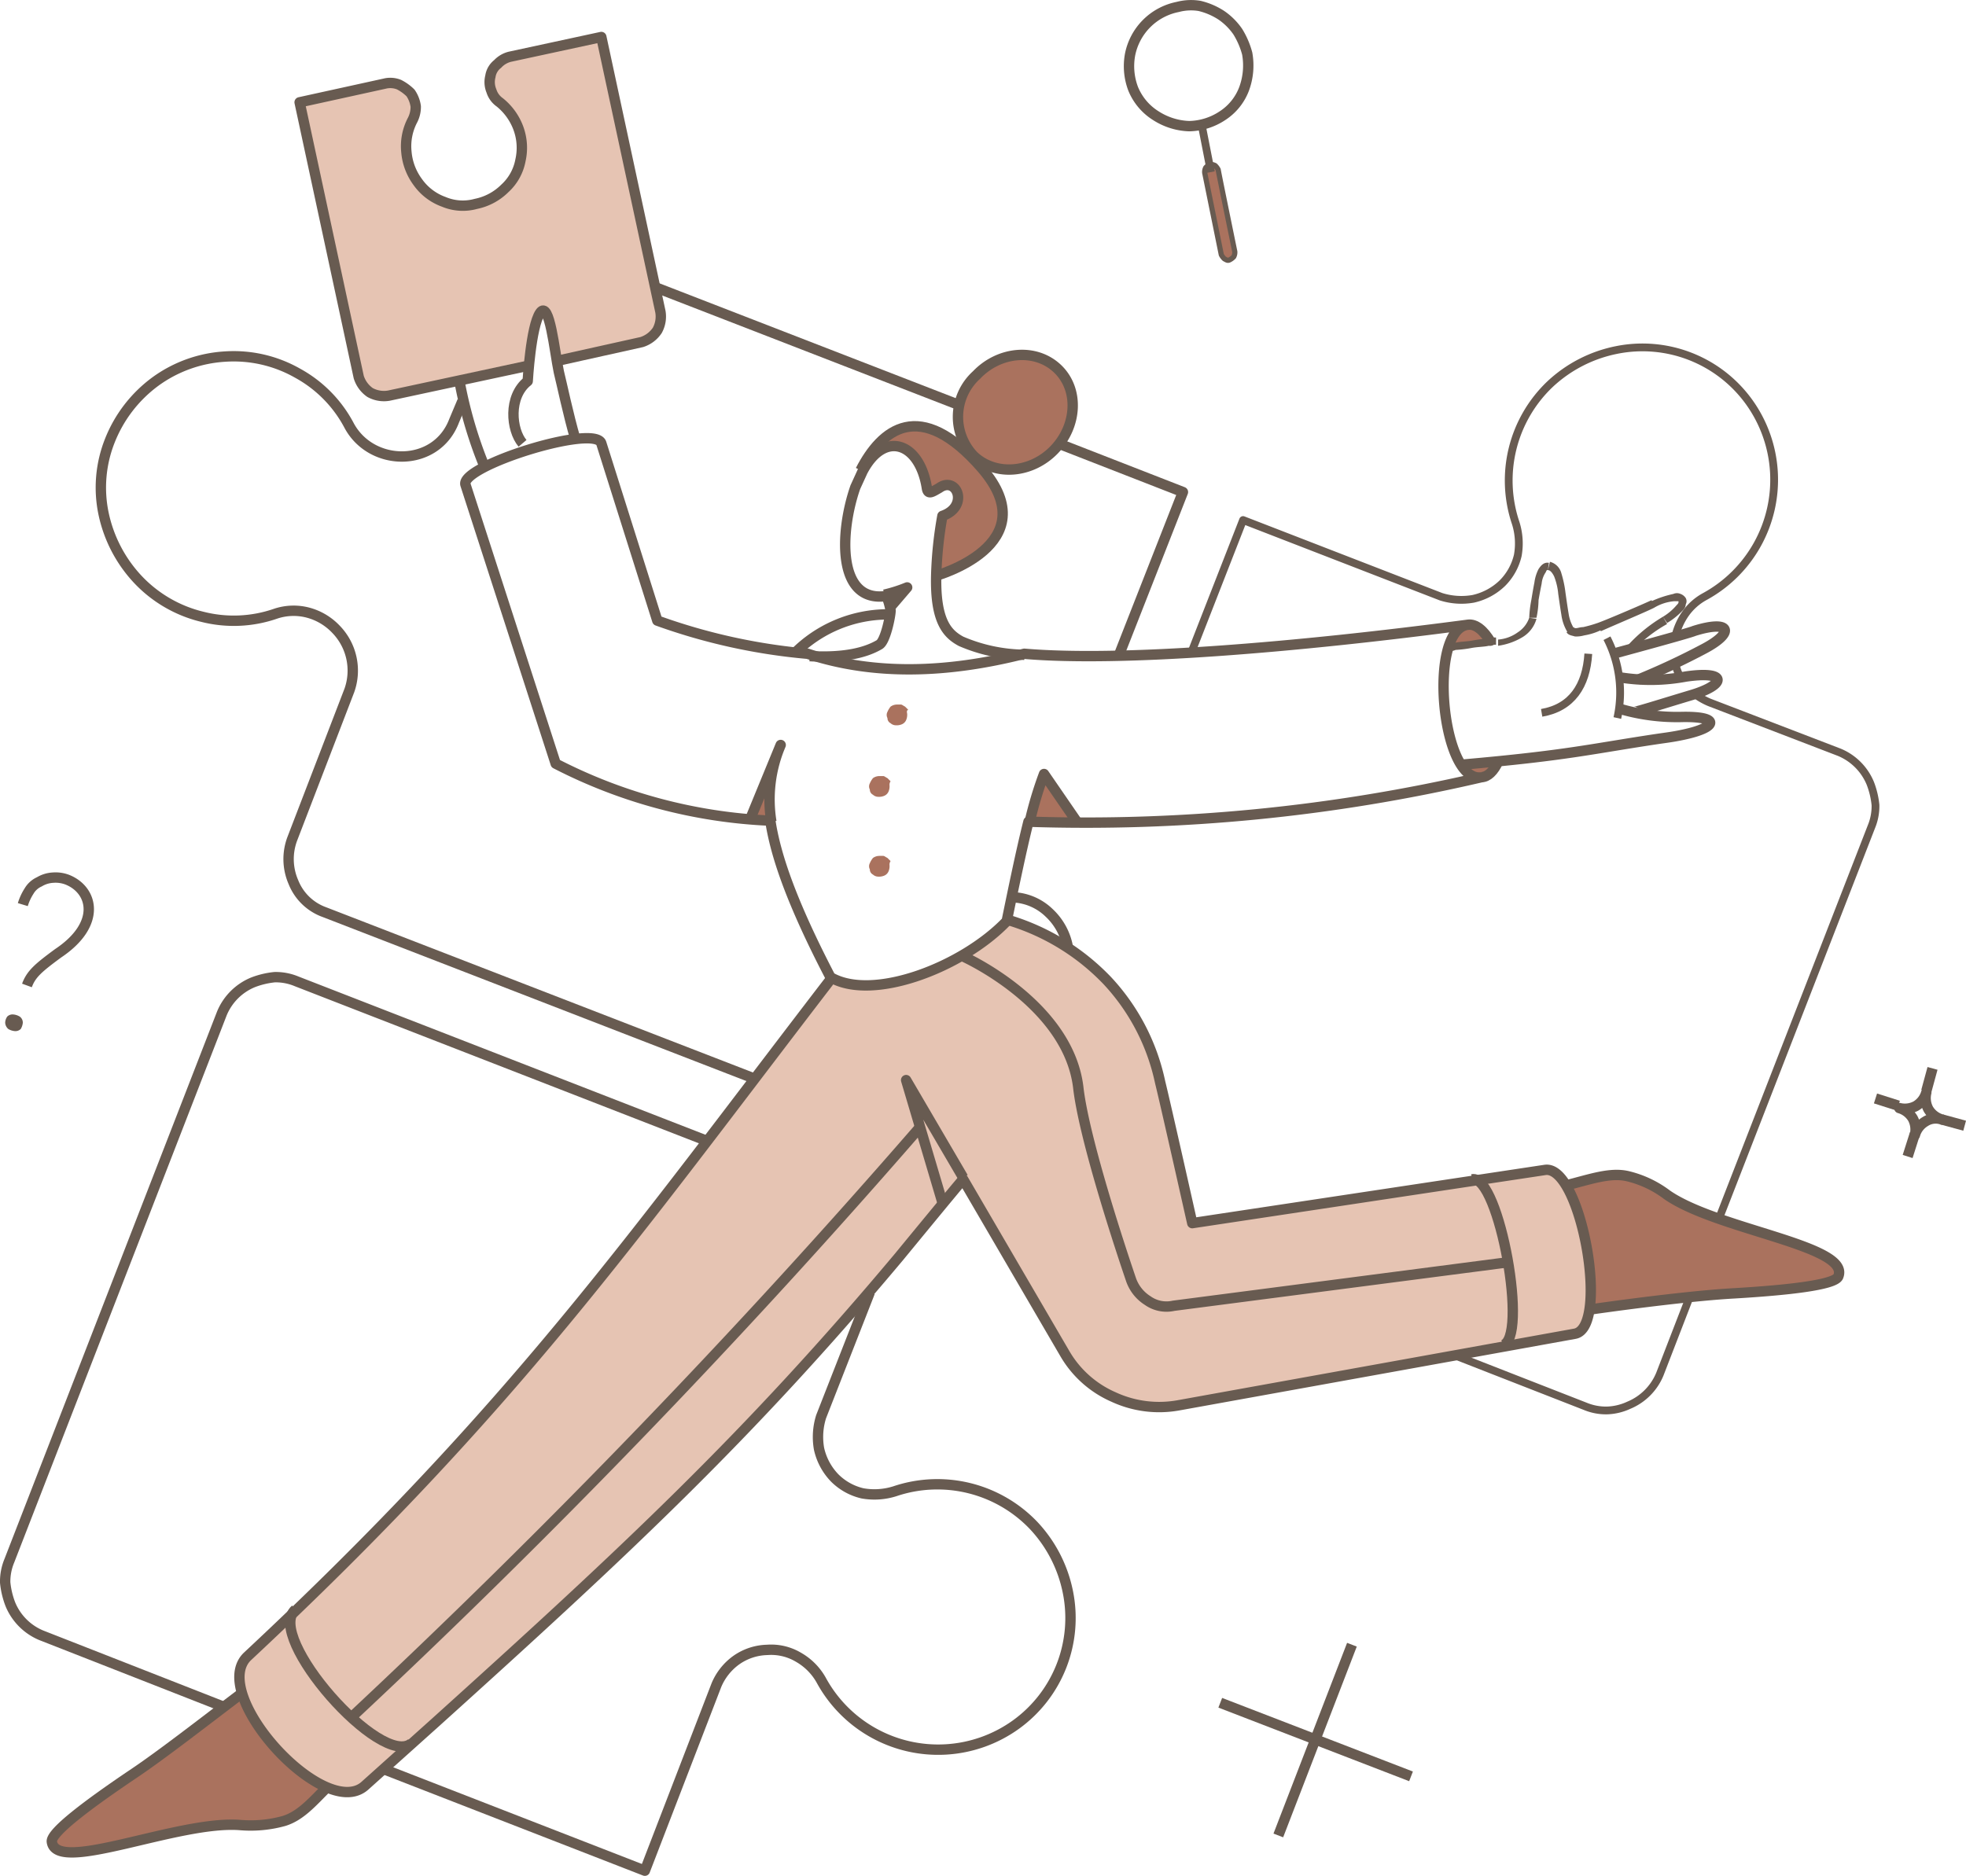<svg xmlns="http://www.w3.org/2000/svg" viewBox="0 0 189.63 180.97"><defs><style>.cls-1{fill:#e6c4b3;}.cls-2{fill:#6153bd;}.cls-3{fill:#aa725e;}.cls-4{fill:#685b51;}.cls-5,.cls-6,.cls-7{fill:none;stroke:#685b51;stroke-linejoin:round;}.cls-5{stroke-width:0.75px;}.cls-7{stroke-width:0.5px;}</style></defs><g id="Layer_2" data-name="Layer 2"><g id="Designer--Streamline-Bangalore.svg"><g id="Product-Bring-solutions-to-problems-01"><g id="color_2" data-name="color 2"><path id="Vector" class="cls-1" d="M148.9,112.77l-34,5.1c-1.6-7.3-2.5-11-3.1-13.6-2.4-10.9-11.9-14.7-14.5-15.5-.3,2-11.9,8.8-17.1,5.7-19.2,25-31,41.4-56.3,65.3-3.9,3.6,7.4,16,11.4,12.5,24.4-21.8,37.3-33.8,55.7-56.2l-3.6-11.8,15.2,26.2a10.1,10.1,0,0,0,4.7,4.2,10.25,10.25,0,0,0,6.2.8l38.2-6.9C155.2,128,152.4,112.07,148.9,112.77Z"></path><path id="Vector_2" data-name="Vector 2" class="cls-1" d="M63.7,30.07,58,3.57l-8.8,1.9a1.85,1.85,0,0,0-1.2.7,2.92,2.92,0,0,0-.7,1.2,2.25,2.25,0,0,0,.1,1.4,2.84,2.84,0,0,0,.8,1.1,6.67,6.67,0,0,1,1.9,2.5,5.48,5.48,0,0,1,.2,3.1,5.57,5.57,0,0,1-1.5,2.7,5.14,5.14,0,0,1-2.8,1.5,6.54,6.54,0,0,1-3.1-.2,5.25,5.25,0,0,1-2.5-1.9,6.47,6.47,0,0,1-1.1-2.9,5.58,5.58,0,0,1,.6-3.1,3.08,3.08,0,0,0,.3-1.3A2.11,2.11,0,0,0,39.7,9a2.1,2.1,0,0,0-1.1-.8,2.2,2.2,0,0,0-1.4-.1L29,9.87l5.7,26.5a2.09,2.09,0,0,0,1.1,1.5,2.27,2.27,0,0,0,1.8.3l13.5-2.9c.1-1.4.4-4.2,1-5,.7-1,1.3,2.3,1.6,4.4l8.1-1.8a2.09,2.09,0,0,0,1.5-1.1A2.68,2.68,0,0,0,63.7,30.07Z"></path></g><g id="color_1" data-name="color 1"><path id="Vector_3" data-name="Vector 3" class="cls-2" d="M87.5,56.67l-1.8,2.1a7.37,7.37,0,0,0-.4-1.4A14.16,14.16,0,0,0,87.5,56.67Z"></path><path id="Vector_4" data-name="Vector 4" class="cls-3" d="M100.7,74.67a36.44,36.44,0,0,0-1.4,4.7c2.3.1,2.5.2,4.7.2Z"></path><path id="Vector_5" data-name="Vector 5" class="cls-1" d="M92.9,113.57c-.6.8-1.3,1.6-1.9,2.4l-3.6-11.8Z"></path><path id="Vector_6" data-name="Vector 6" class="cls-3" d="M94.7,45.07c-6-6.9-9.7-3.7-11.7.2,2.1-4,5.5-2.8,6.2,1.6.1.5.4.5.4.4a2,2,0,0,0,.8-.4c1.8-1.2,3,1.9.3,2.7a54.2,54.2,0,0,0-.6,5.8C90.3,55.47,101.2,52.47,94.7,45.07Z"></path><path id="Vector_7" data-name="Vector 7" class="cls-3" d="M101.7,43.37c-2.2,2.3-5.7,2.6-7.8.6a5.45,5.45,0,0,1,.3-7.8c2.2-2.3,5.7-2.6,7.8-.6S103.9,41.07,101.7,43.37Z"></path><path id="Vector_8" data-name="Vector 8" class="cls-3" d="M23.3,163.37c-11.5,9-18.5,12.8-18.3,14.3.4,3.2,12.3-2.1,18.2-1.6a12,12,0,0,0,4.2-.4c1.5-.5,2.7-1.8,4.2-3.3A17.36,17.36,0,0,1,23.3,163.37Z"></path><path id="Vector_9" data-name="Vector 9" class="cls-3" d="M160.8,115.27c-4.2-2.9-6-1.9-9.8-.9a22.54,22.54,0,0,1,2.1,12c4.9-.7,10.6-1.4,14.2-1.6,5.2-.3,9.7-.8,10-1.6,1.4-3-11.6-4.4-16.5-7.9Z"></path><path id="Vector_10" data-name="Vector 10" class="cls-3" d="M143.8,62l-4,.4C140.7,59.77,142.4,59.57,143.8,62Z"></path><path id="Vector_11" data-name="Vector 11" class="cls-3" d="M144.5,73.47c-.9,2-2.3,2-3.5.3Z"></path><path id="Vector_12" data-name="Vector 12" class="cls-3" d="M118.6,25.07h-.3c-.1,0-.2,0-.2-.1s-.1-.1-.2-.2a.35.35,0,0,0-.1-.2l-1.6-7.9a.9.9,0,0,1,.1-.5,1.38,1.38,0,0,1,.4-.3.9.9,0,0,1,.5.1,1.38,1.38,0,0,1,.3.4l1.6,7.9v.3c0,.1,0,.2-.1.2s-.1.1-.2.2A.35.35,0,0,1,118.6,25.07Z"></path><path id="Vector_13" data-name="Vector 13" class="cls-3" d="M75.3,71.87l-3,7.3a14.77,14.77,0,0,0,2.1.1A13.37,13.37,0,0,1,75.3,71.87Z"></path><path id="Vector_14" data-name="Vector 14" class="cls-4" d="M2,99.27a.73.73,0,0,1-.6.2,1.42,1.42,0,0,1-.6-.2.86.86,0,0,1-.3-.6,1.07,1.07,0,0,1,.2-.6.73.73,0,0,1,.6-.2,1.42,1.42,0,0,1,.6.2.71.71,0,0,1,.3.6A1.42,1.42,0,0,1,2,99.27Z"></path><path id="Vector_15" data-name="Vector 15" class="cls-3" d="M87.5,68.87a1.27,1.27,0,0,1-.1.6.78.78,0,0,1-.4.4,1.27,1.27,0,0,1-.6.1.76.76,0,0,1-.5-.2.55.55,0,0,1-.3-.5.64.64,0,0,1,0-.6,2.19,2.19,0,0,1,.3-.5,1.07,1.07,0,0,1,.6-.2h.4c.1,0,.2.1.4.2l.3.3C87.4,68.57,87.5,68.77,87.5,68.87Z"></path><path id="Vector_16" data-name="Vector 16" class="cls-3" d="M85.8,75.77a1.27,1.27,0,0,1-.1.6.78.78,0,0,1-.4.4,1.27,1.27,0,0,1-.6.1.76.76,0,0,1-.5-.2.55.55,0,0,1-.3-.5.64.64,0,0,1,0-.6,2.19,2.19,0,0,1,.3-.5,1.07,1.07,0,0,1,.6-.2h.4c.1,0,.2.1.4.2l.3.3A.6.6,0,0,0,85.8,75.77Z"></path><path id="Vector_17" data-name="Vector 17" class="cls-3" d="M85.8,83.47a1.27,1.27,0,0,1-.1.6.78.78,0,0,1-.4.4,1.27,1.27,0,0,1-.6.1.76.76,0,0,1-.5-.2.55.55,0,0,1-.3-.5.64.64,0,0,1,0-.6,2.19,2.19,0,0,1,.3-.5,1.07,1.07,0,0,1,.6-.2h.4c.1,0,.2.1.4.2l.3.3A.6.6,0,0,0,85.8,83.47Z"></path></g><g id="outlines"><path id="Vector_46" data-name="Vector 46" class="cls-5" d="M115.9,12l.9,4.6"></path><path id="Vector_18" data-name="Vector 18" class="cls-6" d="M37,170.67l25.2,9.8,6.9-17.9a5.66,5.66,0,0,1,1.9-2.4,5.39,5.39,0,0,1,3-1,5.14,5.14,0,0,1,3,.7,5.81,5.81,0,0,1,2.2,2.2,12.84,12.84,0,0,0,18.8,4.3,12.67,12.67,0,0,0,5-12.8,13.13,13.13,0,0,0-3.3-6.4,12.83,12.83,0,0,0-13.4-3.3,6.54,6.54,0,0,1-3.1.2,5.57,5.57,0,0,1-2.7-1.5,5.88,5.88,0,0,1-1.5-2.8,6.54,6.54,0,0,1,.2-3.1l4.7-12"></path><path id="Vector_19" data-name="Vector 19" class="cls-6" d="M21.6,164.67,4,157.77a5.52,5.52,0,0,1-3-3,8,8,0,0,1-.5-2.1,5.22,5.22,0,0,1,.4-2.1l20.5-52.8a5.52,5.52,0,0,1,3-3,8,8,0,0,1,2.1-.5,5.22,5.22,0,0,1,2.1.4l39.6,15.4"></path><path id="Vector_20" data-name="Vector 20" class="cls-5" d="M161.6,64.07a5,5,0,0,0,.5,1.3"></path><path id="Vector_21" data-name="Vector 21" class="cls-5" d="M161.6,61.37a6.25,6.25,0,0,1,1-2.2,5.48,5.48,0,0,1,1.8-1.6,12.84,12.84,0,0,0,4.3-18.8,12.67,12.67,0,0,0-12.8-5,13.13,13.13,0,0,0-6.4,3.3,12.83,12.83,0,0,0-3.3,13.4,6.54,6.54,0,0,1,.2,3.1,5.57,5.57,0,0,1-1.5,2.7,5.88,5.88,0,0,1-2.8,1.5,6.54,6.54,0,0,1-3.1-.2l-19.1-7.4-5,12.8"></path><path id="Vector_22" data-name="Vector 22" class="cls-5" d="M140.1,130.67l12.8,5a5.22,5.22,0,0,0,2.1.4,5.37,5.37,0,0,0,2.1-.5,5.52,5.52,0,0,0,3-3l2.9-7.5m.5-58.1a6.38,6.38,0,0,0,1.4.8l12.5,4.8a5.52,5.52,0,0,1,3,3,8,8,0,0,1,.5,2.1,5.22,5.22,0,0,1-.4,2.1l-14.7,37.8"></path><path id="Vector_23" data-name="Vector 23" class="cls-6" d="M97.8,86.57a5.32,5.32,0,0,1,3.4,1.5,6,6,0,0,1,1.8,3.3"></path><path id="Vector_24" data-name="Vector 24" class="cls-6" d="M76.6,63.07a12.72,12.72,0,0,1,9-3.8"></path><path id="Vector_25" data-name="Vector 25" class="cls-6" d="M92.5,39.07,63.1,27.67"></path><path id="Vector_26" data-name="Vector 26" class="cls-6" d="M107.9,63.27l6.2-15.8-11.8-4.6"></path><path id="Vector_27" data-name="Vector 27" class="cls-6" d="M72.8,104.07,31.3,88a5.06,5.06,0,0,1-3-2.9,5.56,5.56,0,0,1-.1-4.2l5.5-14.3a5.72,5.72,0,0,0-1.3-5.9,5.74,5.74,0,0,0-2.7-1.6,5.46,5.46,0,0,0-3.1.1,12.3,12.3,0,0,1-7.1.3,12.59,12.59,0,0,1-6.2-3.6,13.26,13.26,0,0,1-3.3-6.3,12.25,12.25,0,0,1,.6-7.1,13,13,0,0,1,4.4-5.7,12.68,12.68,0,0,1,6.7-2.4,12.46,12.46,0,0,1,7,1.6,12.29,12.29,0,0,1,5,5.1c2.2,4,8.4,4,10.1-.5l.8-1.9"></path><path id="Vector_28" data-name="Vector 28" class="cls-6" d="M85.3,57.37a14.16,14.16,0,0,0,2.2-.7l-1.8,2.1"></path><path id="Vector_29" data-name="Vector 29" class="cls-6" d="M98.8,63.17a15.89,15.89,0,0,1-6.1-1.3c-1.3-.7-2.5-1.9-2.4-6.3a38,38,0,0,1,.6-5.8c2.6-.9,1.4-3.9-.3-2.7-.7.4-1.1.7-1.2,0-.7-4.4-4.1-5.6-6.2-1.6L82.5,47c-1.5,4.3-1.8,11.2,3,10.5a5.73,5.73,0,0,1,.4,1.4c0,.5-.5,3-1.1,3.3-1.2.7-3.2,1.3-6.7,1.1"></path><path id="Vector_30" data-name="Vector 30" class="cls-6" d="M141,73.77c10.3-.9,12.3-1.5,19-2.5.7-.1,1.5-.2,2.4-.4,3.3-.7,3.6-1.8-.3-1.7a19.55,19.55,0,0,1-5.9-.8"></path><path id="Vector_31" data-name="Vector 31" class="cls-6" d="M157.6,68.67c0,.1,2.5-.7,5.5-1.6,3.4-1,3.6-2.4-.5-1.8a18.48,18.48,0,0,1-6.2.1"></path><path id="Vector_32" data-name="Vector 32" class="cls-6" d="M155.6,63.07s7.4-2,7.8-2.2c3.5-1.1,4,.1,1,1.7a70.13,70.13,0,0,1-6.4,3"></path><path id="Vector_33" data-name="Vector 33" class="cls-4" d="M139.7,62c-.2,0-.4.2-.3.4s.2.4.4.3Zm4.8-.1v.4h0Zm3.3-2.3.4.1Zm1.6-5,.1-.4h0Zm2,6.2.3-.2h0Zm2.8-.3.1.3h0Zm5.2-2.2-.2-.3h0Zm1.2,1.5.2.3h0Zm-3.9,2.6a.35.35,0,0,0,.5.5Zm-17,0v.4h.2a1.09,1.09,0,0,0,.5-.1,11.55,11.55,0,0,0,1.6-.2c.6-.1,1.2-.1,1.6-.2a.75.75,0,0,0,.5-.1h.2v-.7h-.2a1.09,1.09,0,0,0-.5.1,11.55,11.55,0,0,0-1.6.2c-.6.1-1.2.1-1.6.2a.75.75,0,0,0-.5.1h-.2v.3Zm4.8-.1a6.31,6.31,0,0,0,2.3-.8,3,3,0,0,0,1.4-1.8l-.7-.1a2.72,2.72,0,0,1-1.1,1.4,3.7,3.7,0,0,1-1.9.7Zm3.7-2.7a8.81,8.81,0,0,0,.2-1.7c.1-.6.2-1.1.3-1.6a2.3,2.3,0,0,1,.4-1.1c.1-.3.2-.2.2-.2l.1-.7c-.5-.1-.8.3-1,.6a4,4,0,0,0-.4,1.3c-.1.5-.2,1.1-.3,1.7a11.14,11.14,0,0,0-.2,1.7Zm1.1-4.6q.3,0,.6.6a6.07,6.07,0,0,1,.4,1.7c.1.7.2,1.4.3,2a4.28,4.28,0,0,0,.6,1.7l.6-.4a3.75,3.75,0,0,1-.5-1.4c-.1-.6-.2-1.3-.3-2a10.62,10.62,0,0,0-.4-1.9,1.53,1.53,0,0,0-1.1-1.1l-.2.8Zm1.8,6c.2.3.5.3.8.4a2.77,2.77,0,0,0,.9-.1,6,6,0,0,0,1.6-.5l-.3-.7a12.75,12.75,0,0,1-1.4.4c-.3,0-.5.1-.7.1s-.2-.1-.2-.1l-.7.5Zm3.3-.1c1.1-.5,4.9-2.1,5.2-2.3l-.3-.7c-.4.2-4.1,1.8-5.2,2.2A6.89,6.89,0,0,0,154.4,60.87Zm5.2-2.3a4.5,4.5,0,0,1,1.9-.6h.4v.1c0,.1-.1.2-.2.3a5.21,5.21,0,0,1-1.3,1.1l.4.6a7,7,0,0,0,1.5-1.2.86.86,0,0,0,.3-.6.64.64,0,0,0,0-.6,1,1,0,0,0-.5-.4.85.85,0,0,0-.7,0,10.09,10.09,0,0,0-2.1.7l.3.6Zm.8.9a14.75,14.75,0,0,0-3.6,3l.5.5a13.49,13.49,0,0,1,3.5-2.8l-.4-.7Z"></path><path id="Vector_34" data-name="Vector 34" class="cls-5" d="M155,61.57a11.44,11.44,0,0,1,1,7.7"></path><path id="Vector_35" data-name="Vector 35" class="cls-5" d="M153.2,63.07c-.2,3.1-1.6,5.2-4.5,5.7"></path><path id="Vector_36" data-name="Vector 36" class="cls-6" d="M99.3,79.37a36.44,36.44,0,0,1,1.4-4.7l3.3,4.8"></path><path id="Vector_37" data-name="Vector 37" class="cls-6" d="M90.9,116l-3.5-11.8,5.5,9.4"></path><path id="Vector_38" data-name="Vector 38" class="cls-6" d="M80.2,94.37c-19.5,25.4-30.5,41.3-56.3,65.4-3.9,3.6,7.4,16,11.3,12.5l6.8-6.1c18.4-16.6,30.2-27.6,44.7-44.9,0,0,5.5-6.7,6.2-7.5l9.8,16.8a10.1,10.1,0,0,0,4.7,4.2,10.47,10.47,0,0,0,6.3.8l38.2-6.9c3.4-.6.6-16.4-2.9-15.8L115,118s-2.6-11.6-3.1-13.6a20.6,20.6,0,0,0-5.1-9.8,21.91,21.91,0,0,0-9.4-5.8"></path><path id="Vector_39" data-name="Vector 39" class="cls-6" d="M83,45.37c2-3.9,5.7-7.1,11.7-.2,6.4,7.4-4.5,10.4-4.5,10.4"></path><path id="Vector_40" data-name="Vector 40" class="cls-6" d="M101.7,43.37c-2.2,2.3-5.7,2.6-7.8.6a5.45,5.45,0,0,1,.3-7.8c2.2-2.3,5.7-2.6,7.8-.6S103.9,41.07,101.7,43.37Z"></path><path id="Vector_41" data-name="Vector 41" class="cls-6" d="M31.6,172.37c-1.5,1.5-2.6,2.8-4.2,3.3a12,12,0,0,1-4.2.4c-6-.5-17.8,4.8-18.2,1.6-.1-.9,3.5-3.6,7.8-6.5,2.7-1.8,6.8-5,10.5-7.8"></path><path id="Vector_42" data-name="Vector 42" class="cls-6" d="M151,114.37c2.4-.6,4.3-1.3,6-.9a10.26,10.26,0,0,1,3.8,1.8c4.9,3.4,17.8,4.9,16.5,7.9-.4.8-4.9,1.3-10,1.6-3.6.2-9.3.9-14.2,1.6"></path><path id="Vector_43" data-name="Vector 43" class="cls-6" d="M141.6,60.27c.7-.1,1.5.5,2.2,1.7"></path><path id="Vector_44" data-name="Vector 44" class="cls-6" d="M144.5,73.47c-.4.9-1,1.5-1.6,1.5"></path><path id="Vector_45" data-name="Vector 45" class="cls-7" d="M119.1,24.27a.9.9,0,0,1-.1.5,1.38,1.38,0,0,1-.4.3c-.2.1-.3,0-.5-.1a1.38,1.38,0,0,1-.3-.4l-1.6-7.9a.9.9,0,0,1,.1-.5,1.38,1.38,0,0,1,.4-.3.9.9,0,0,1,.5.1,1.38,1.38,0,0,1,.3.4C117.5,16.47,119.1,24.27,119.1,24.27Z"></path><path id="Vector_47" data-name="Vector 47" class="cls-6" d="M113.6.67a5.84,5.84,0,0,0-4.6,4.6,6.15,6.15,0,0,0,.3,3.3,5.53,5.53,0,0,0,2.2,2.6,6.33,6.33,0,0,0,3.2,1,6,6,0,0,0,3.2-1,5.32,5.32,0,0,0,2.1-2.6,6.52,6.52,0,0,0,.3-3.4,7.84,7.84,0,0,0-.9-2.1,6.09,6.09,0,0,0-1.6-1.6,6.67,6.67,0,0,0-2.1-.9A5,5,0,0,0,113.6.67Z"></path><path id="Vector_48" data-name="Vector 48" class="cls-6" d="M183.1,106.67l-2.2-.7"></path><path id="Vector_49" data-name="Vector 49" class="cls-6" d="M185.8,105.27l.6-2.2"></path><path id="Vector_50" data-name="Vector 50" class="cls-6" d="M184,111.57l.7-2.2"></path><path id="Vector_51" data-name="Vector 51" class="cls-6" d="M187.3,108l2.2.6"></path><path id="Vector_52" data-name="Vector 52" class="cls-6" d="M187.3,108a2.21,2.21,0,0,1-1.3-1,2.26,2.26,0,0,1-.2-1.6,2.21,2.21,0,0,1-1,1.3,2.26,2.26,0,0,1-1.6.2,2.21,2.21,0,0,1,1.3,1,2.26,2.26,0,0,1,.2,1.6,2.21,2.21,0,0,1,1-1.3,1.84,1.84,0,0,1,1.6-.2Z"></path><path id="Vector_53" data-name="Vector 53" class="cls-6" d="M46.8,45.17a41.52,41.52,0,0,1-2.5-8.5"></path><path id="Vector_54" data-name="Vector 54" class="cls-6" d="M51,35.27l-13.5,2.9a2.78,2.78,0,0,1-1.8-.3,2.83,2.83,0,0,1-1.1-1.5L28.9,9.87l8.2-1.8a2.25,2.25,0,0,1,1.4.1,4.44,4.44,0,0,1,1.1.8,3,3,0,0,1,.5,1.3,2.77,2.77,0,0,1-.3,1.3,5.42,5.42,0,0,0-.6,3.1,5.69,5.69,0,0,0,1.1,2.9,5.25,5.25,0,0,0,2.5,1.9,4.74,4.74,0,0,0,3.1.2,5.51,5.51,0,0,0,2.8-1.5,4.87,4.87,0,0,0,1.5-2.7,5.48,5.48,0,0,0-.2-3.1,5.77,5.77,0,0,0-1.8-2.5,2.1,2.1,0,0,1-.8-1.1,2.2,2.2,0,0,1-.1-1.4,1.85,1.85,0,0,1,.7-1.2,2.4,2.4,0,0,1,1.2-.7L58,3.57l5.7,26.5a2.78,2.78,0,0,1-.3,1.8A2.83,2.83,0,0,1,61.9,33l-8.1,1.8"></path><path id="Vector_55" data-name="Vector 55" class="cls-6" d="M50.4,42.77c-1.1-1.3-1.4-4.5.5-6,0,0,.3-5.3,1.2-6.6s1.4,3.8,1.8,5.7c.3,1.2.9,4.1,1.6,6.5"></path><path id="Vector_56" data-name="Vector 56" class="cls-6" d="M72.3,79.17l3-7.3a13.37,13.37,0,0,0-.9,7.4"></path><path id="Vector_57" data-name="Vector 57" class="cls-6" d="M141.6,60.27c-16.6,2.2-33.5,3.6-42.8,2.8-7.5,1.9-14.5,2.1-20.9,0a57.42,57.42,0,0,1-14.5-3.2L58,42.77c-.6-1.9-13.7,2.2-13.1,4l8.7,26.9a49.83,49.83,0,0,0,20.7,5.5c.5,3.3,2,7.8,5.8,15.1,4.1,2.4,12.8-1,17-5.4.7-3.4,1.4-6.8,2.1-9.6A168.17,168.17,0,0,0,142.8,75C139,75.37,137.7,60.67,141.6,60.27Z"></path><path id="Vector_58" data-name="Vector 58" class="cls-6" d="M28.5,155.27c-3,2.6,8.3,15.4,11.2,12.9"></path><path id="Vector_59" data-name="Vector 59" class="cls-6" d="M142,113.77c2.6-.5,5.5,15.6,2.9,16"></path><path id="Vector_60" data-name="Vector 60" class="cls-6" d="M130.4,158.67l-7.1,18.4"></path><path id="Vector_61" data-name="Vector 61" class="cls-6" d="M136.1,171.37l-18.4-7.1"></path><path id="Vector_62" data-name="Vector 62" class="cls-6" d="M2.6,95.07c.4-1.1,1.1-1.7,3-3.1,4.2-2.8,3.4-6.1.9-7.1a3.18,3.18,0,0,0-1.4-.2,2.84,2.84,0,0,0-1.3.4,2.19,2.19,0,0,0-1,.9,5.17,5.17,0,0,0-.6,1.3"></path><path id="Vector_63" data-name="Vector 63" class="cls-6" d="M33.9,165.67a757.31,757.31,0,0,0,54.9-57"></path><path id="Vector_64" data-name="Vector 64" class="cls-6" d="M92.9,92.27s10.1,4.5,11.1,12.6c.5,4.5,3.5,13.9,5.1,18.6a3.89,3.89,0,0,0,1.6,2,3.12,3.12,0,0,0,2.5.5l32.3-4.2"></path></g></g></g></g></svg>